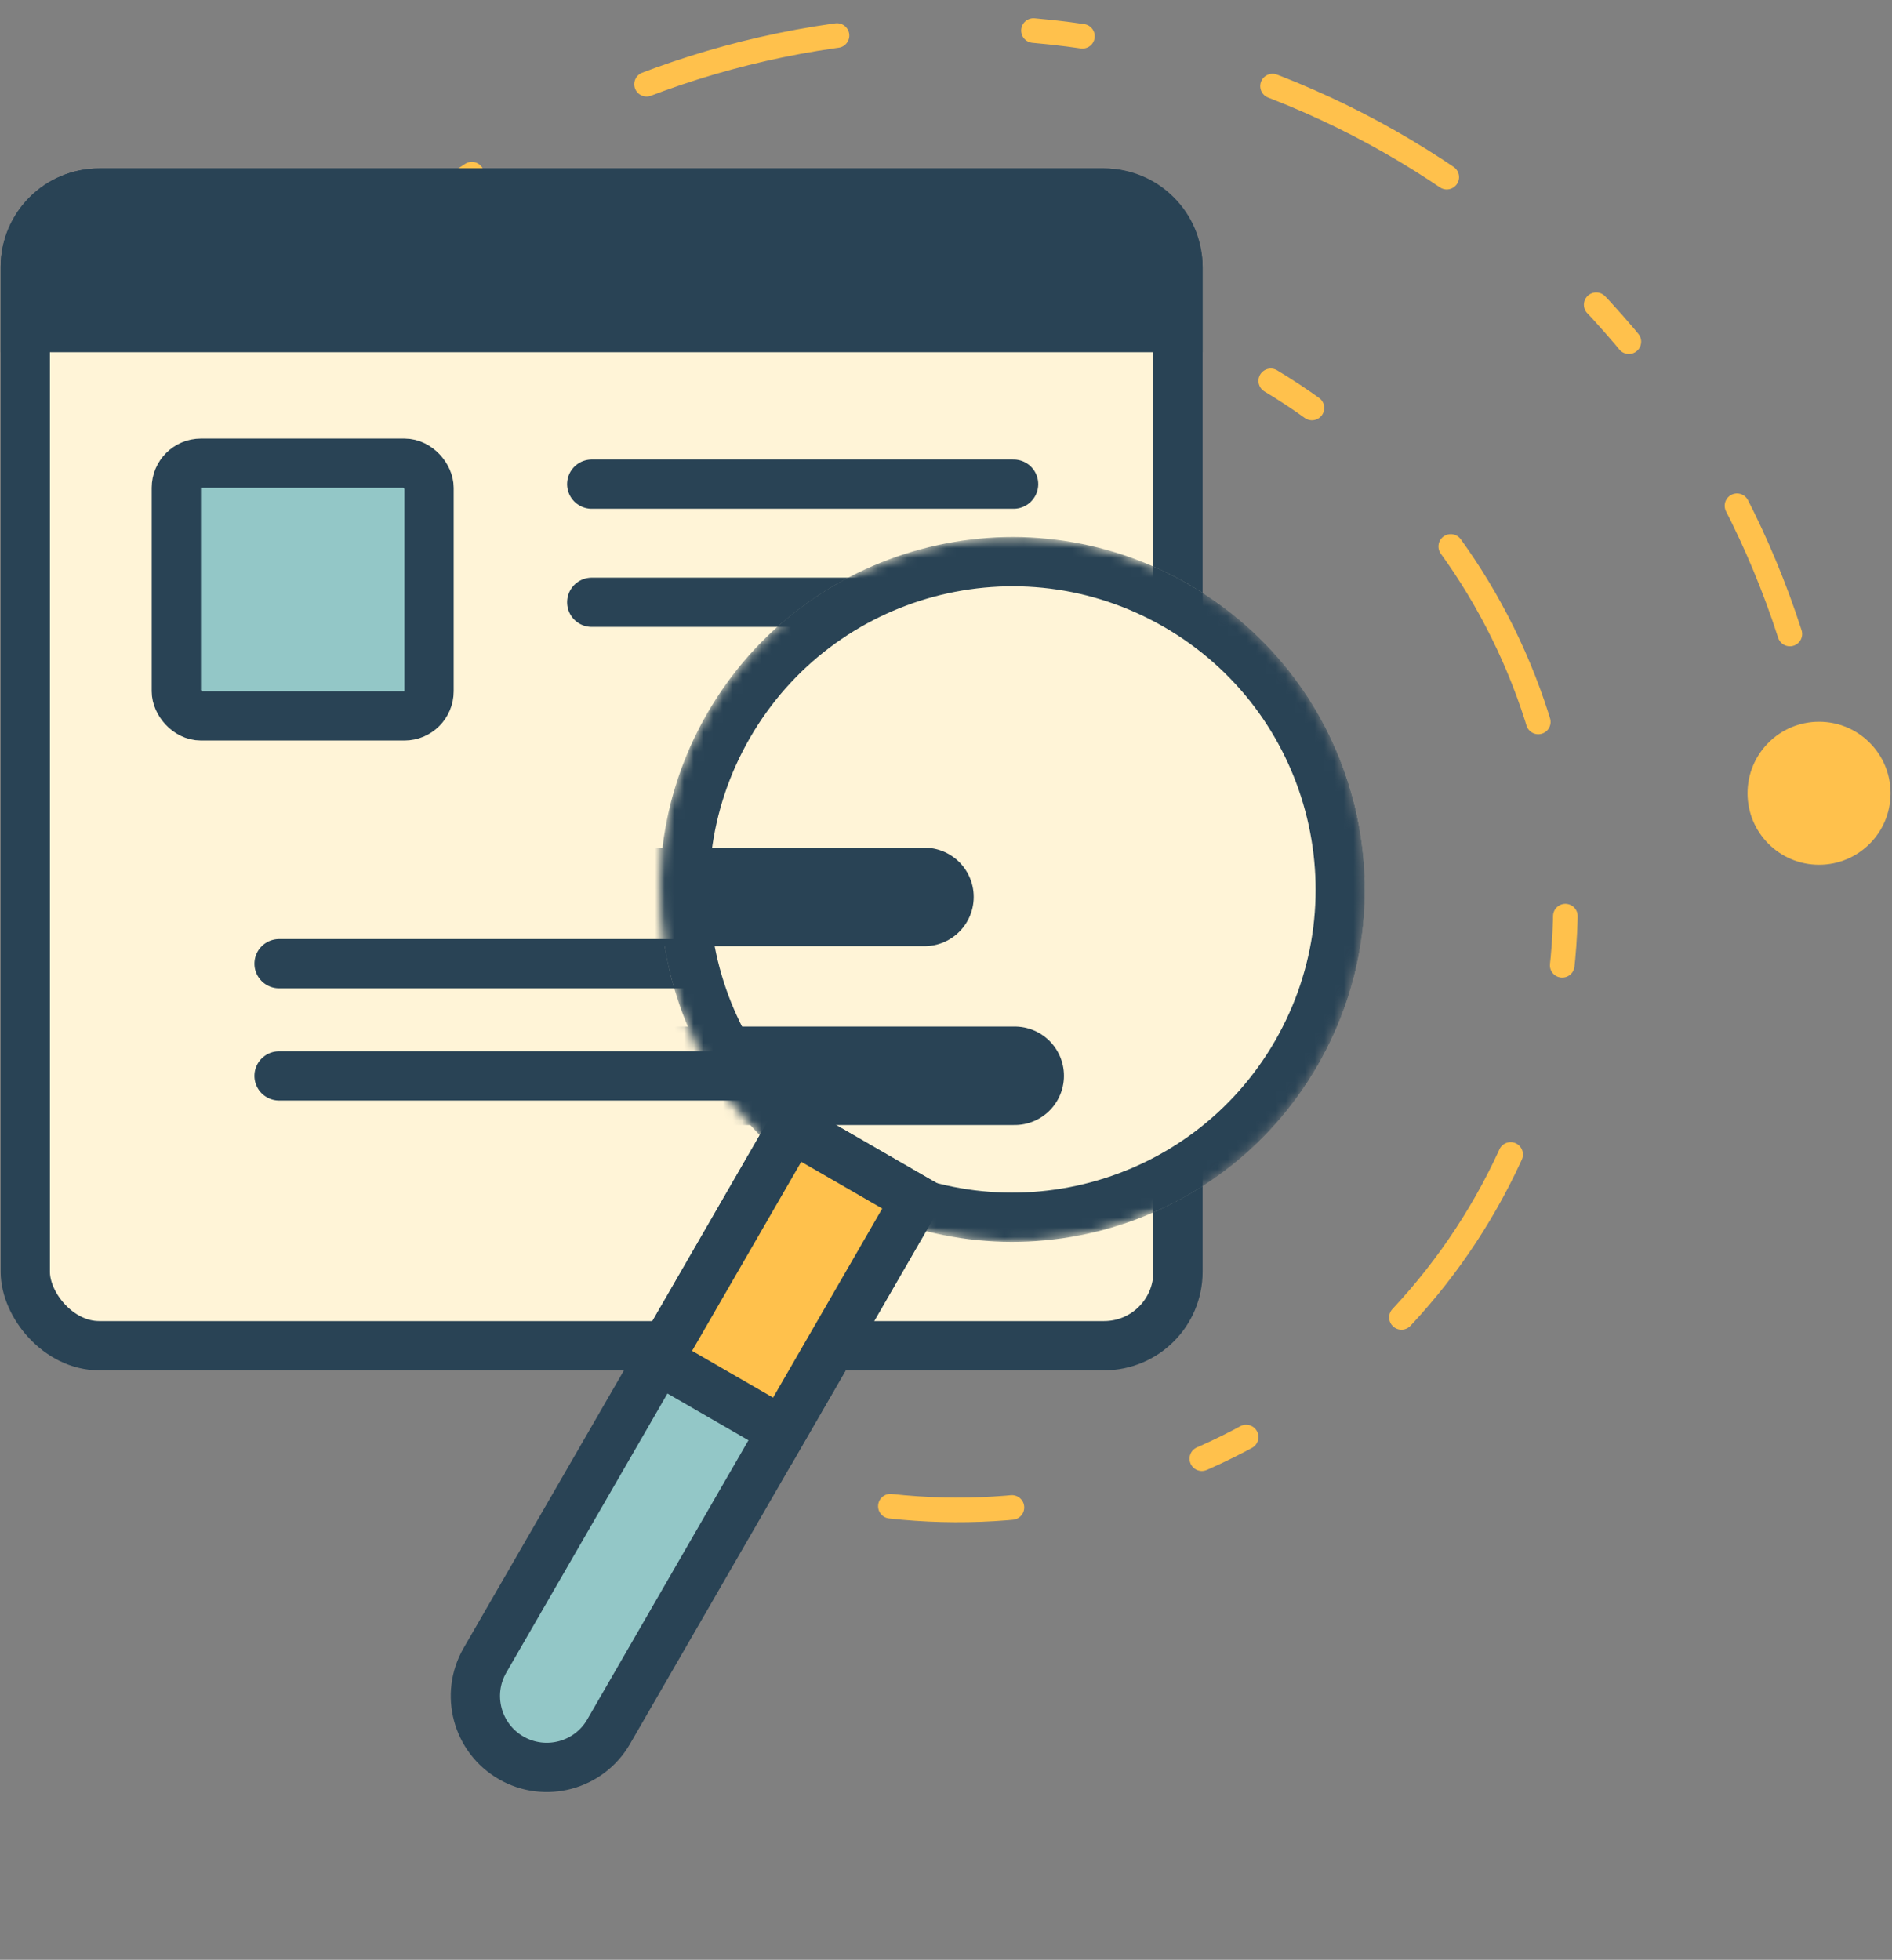<svg width="195" height="202" viewBox="0 0 195 202" fill="none" xmlns="http://www.w3.org/2000/svg">
<rect x="0" y="0" width="195" height="202" fill="#808080" stroke="none"/>
<path d="M10.184 75.534C14.049 55.927 24.318 38.16 39.377 25.024C54.437 11.888 73.434 4.127 93.384 2.961C113.333 1.794 133.105 7.289 149.593 18.581C166.08 29.873 178.349 46.322 184.472 65.345" stroke="#FFC14C" stroke-width="2.538" stroke-linecap="round" stroke-dasharray="5.08 20.3 20.3 20.3"/>
<rect x="2.608" y="19.898" width="118.802" height="118.805" rx="7.613" fill="#FFF4D7" stroke="#294355" stroke-width="5.076"/>
<rect x="18.174" y="47.742" width="26.046" height="26.047" rx="2.538" fill="#93C7C7" stroke="#294355" stroke-width="5.076"/>
<path d="M10.222 19.898H113.797C118.002 19.898 121.411 23.307 121.411 27.512V33.761H2.608V27.512C2.608 23.307 6.017 19.898 10.222 19.898Z" fill="#294355" stroke="#294355" stroke-width="5.076"/>
<line x1="60.987" y1="49.901" x2="104.468" y2="49.901" stroke="#294355" stroke-width="5.076" stroke-linecap="round"/>
<mask id="path-6-inside-1_2436_4033" fill="white">
<rect x="15.652" y="83.285" width="91.381" height="41.687" rx="2.538"/>
</mask>
<rect x="15.652" y="83.285" width="91.381" height="41.687" rx="2.538" fill="#FF97A4" stroke="#294355" stroke-width="10.151" stroke-linejoin="round" mask="url(#path-6-inside-1_2436_4033)"/>
<line x1="28.761" y1="99.327" x2="72.241" y2="99.327" stroke="#294355" stroke-width="5.076" stroke-linecap="round"/>
<line x1="28.761" y1="110.894" x2="88.544" y2="110.894" stroke="#294355" stroke-width="5.076" stroke-linecap="round"/>
<line x1="60.987" y1="62.079" x2="88.517" y2="62.079" stroke="#294355" stroke-width="5.076" stroke-linecap="round"/>
<mask id="mask0_2436_4033" style="mask-type:alpha" maskUnits="userSpaceOnUse" x="68" y="55" width="73" height="74">
<path d="M133.603 108.57C124.274 124.727 103.615 130.263 87.458 120.935C71.301 111.606 65.765 90.946 75.093 74.789C84.422 58.632 105.081 53.096 121.238 62.425C137.395 71.753 142.931 92.413 133.603 108.57Z" fill="#FFF4D7" stroke="#294355" stroke-width="5.076"/>
</mask>
<g mask="url(#mask0_2436_4033)">
<ellipse cx="36.318" cy="36.319" rx="36.318" ry="36.319" transform="matrix(0.866 0.5 -0.5 0.866 91.055 42.067)" fill="#FFF4D7"/>
<mask id="path-12-inside-2_2436_4033" fill="white">
<rect x="32.496" y="73.634" width="91.445" height="56.853" rx="2.538"/>
</mask>
<rect x="32.496" y="73.634" width="91.445" height="56.853" rx="2.538" fill="#FF97A4" stroke="#294355" stroke-width="10.151" stroke-linejoin="round" mask="url(#path-12-inside-2_2436_4033)"/>
<line x1="56.841" y1="92.446" x2="95.28" y2="92.446" stroke="#294355" stroke-width="10.151" stroke-linecap="round"/>
<line x1="49.83" y1="110.883" x2="104.582" y2="110.883" stroke="#294355" stroke-width="10.151" stroke-linecap="round"/>
<path d="M133.603 108.57C124.274 124.727 103.615 130.263 87.458 120.935C71.301 111.606 65.765 90.946 75.093 74.789C84.422 58.632 105.081 53.096 121.238 62.425C137.395 71.753 142.931 92.413 133.603 108.57Z" stroke="#294355" stroke-width="5.076"/>
</g>
<path d="M81.652 116.28L94.396 123.638L62.728 178.49C60.696 182.009 56.196 183.215 52.677 181.183C49.157 179.151 47.952 174.651 49.983 171.132L81.652 116.28Z" fill="#93C7C7" stroke="#294355" stroke-width="5.076"/>
<rect x="0.929" y="3.467" width="14.716" height="27.579" transform="matrix(0.866 0.5 -0.5 0.866 82.581 112.813)" fill="#FFC14C" stroke="#294355" stroke-width="5.076"/>
<ellipse cx="187.481" cy="81.76" rx="7.371" ry="7.371" transform="rotate(90 187.481 81.76)" fill="#FFC14C"/>
<path d="M130.973 39.256C143.225 46.62 152.591 57.951 157.517 71.37C162.443 84.789 162.634 99.489 158.057 113.031C153.48 126.573 144.411 138.143 132.354 145.822C120.297 153.501 105.977 156.826 91.77 155.247" stroke="#FFC14C" stroke-width="2.538" stroke-linecap="round" stroke-dasharray="5.08 20.3 20.3 20.3"/>
</svg>
